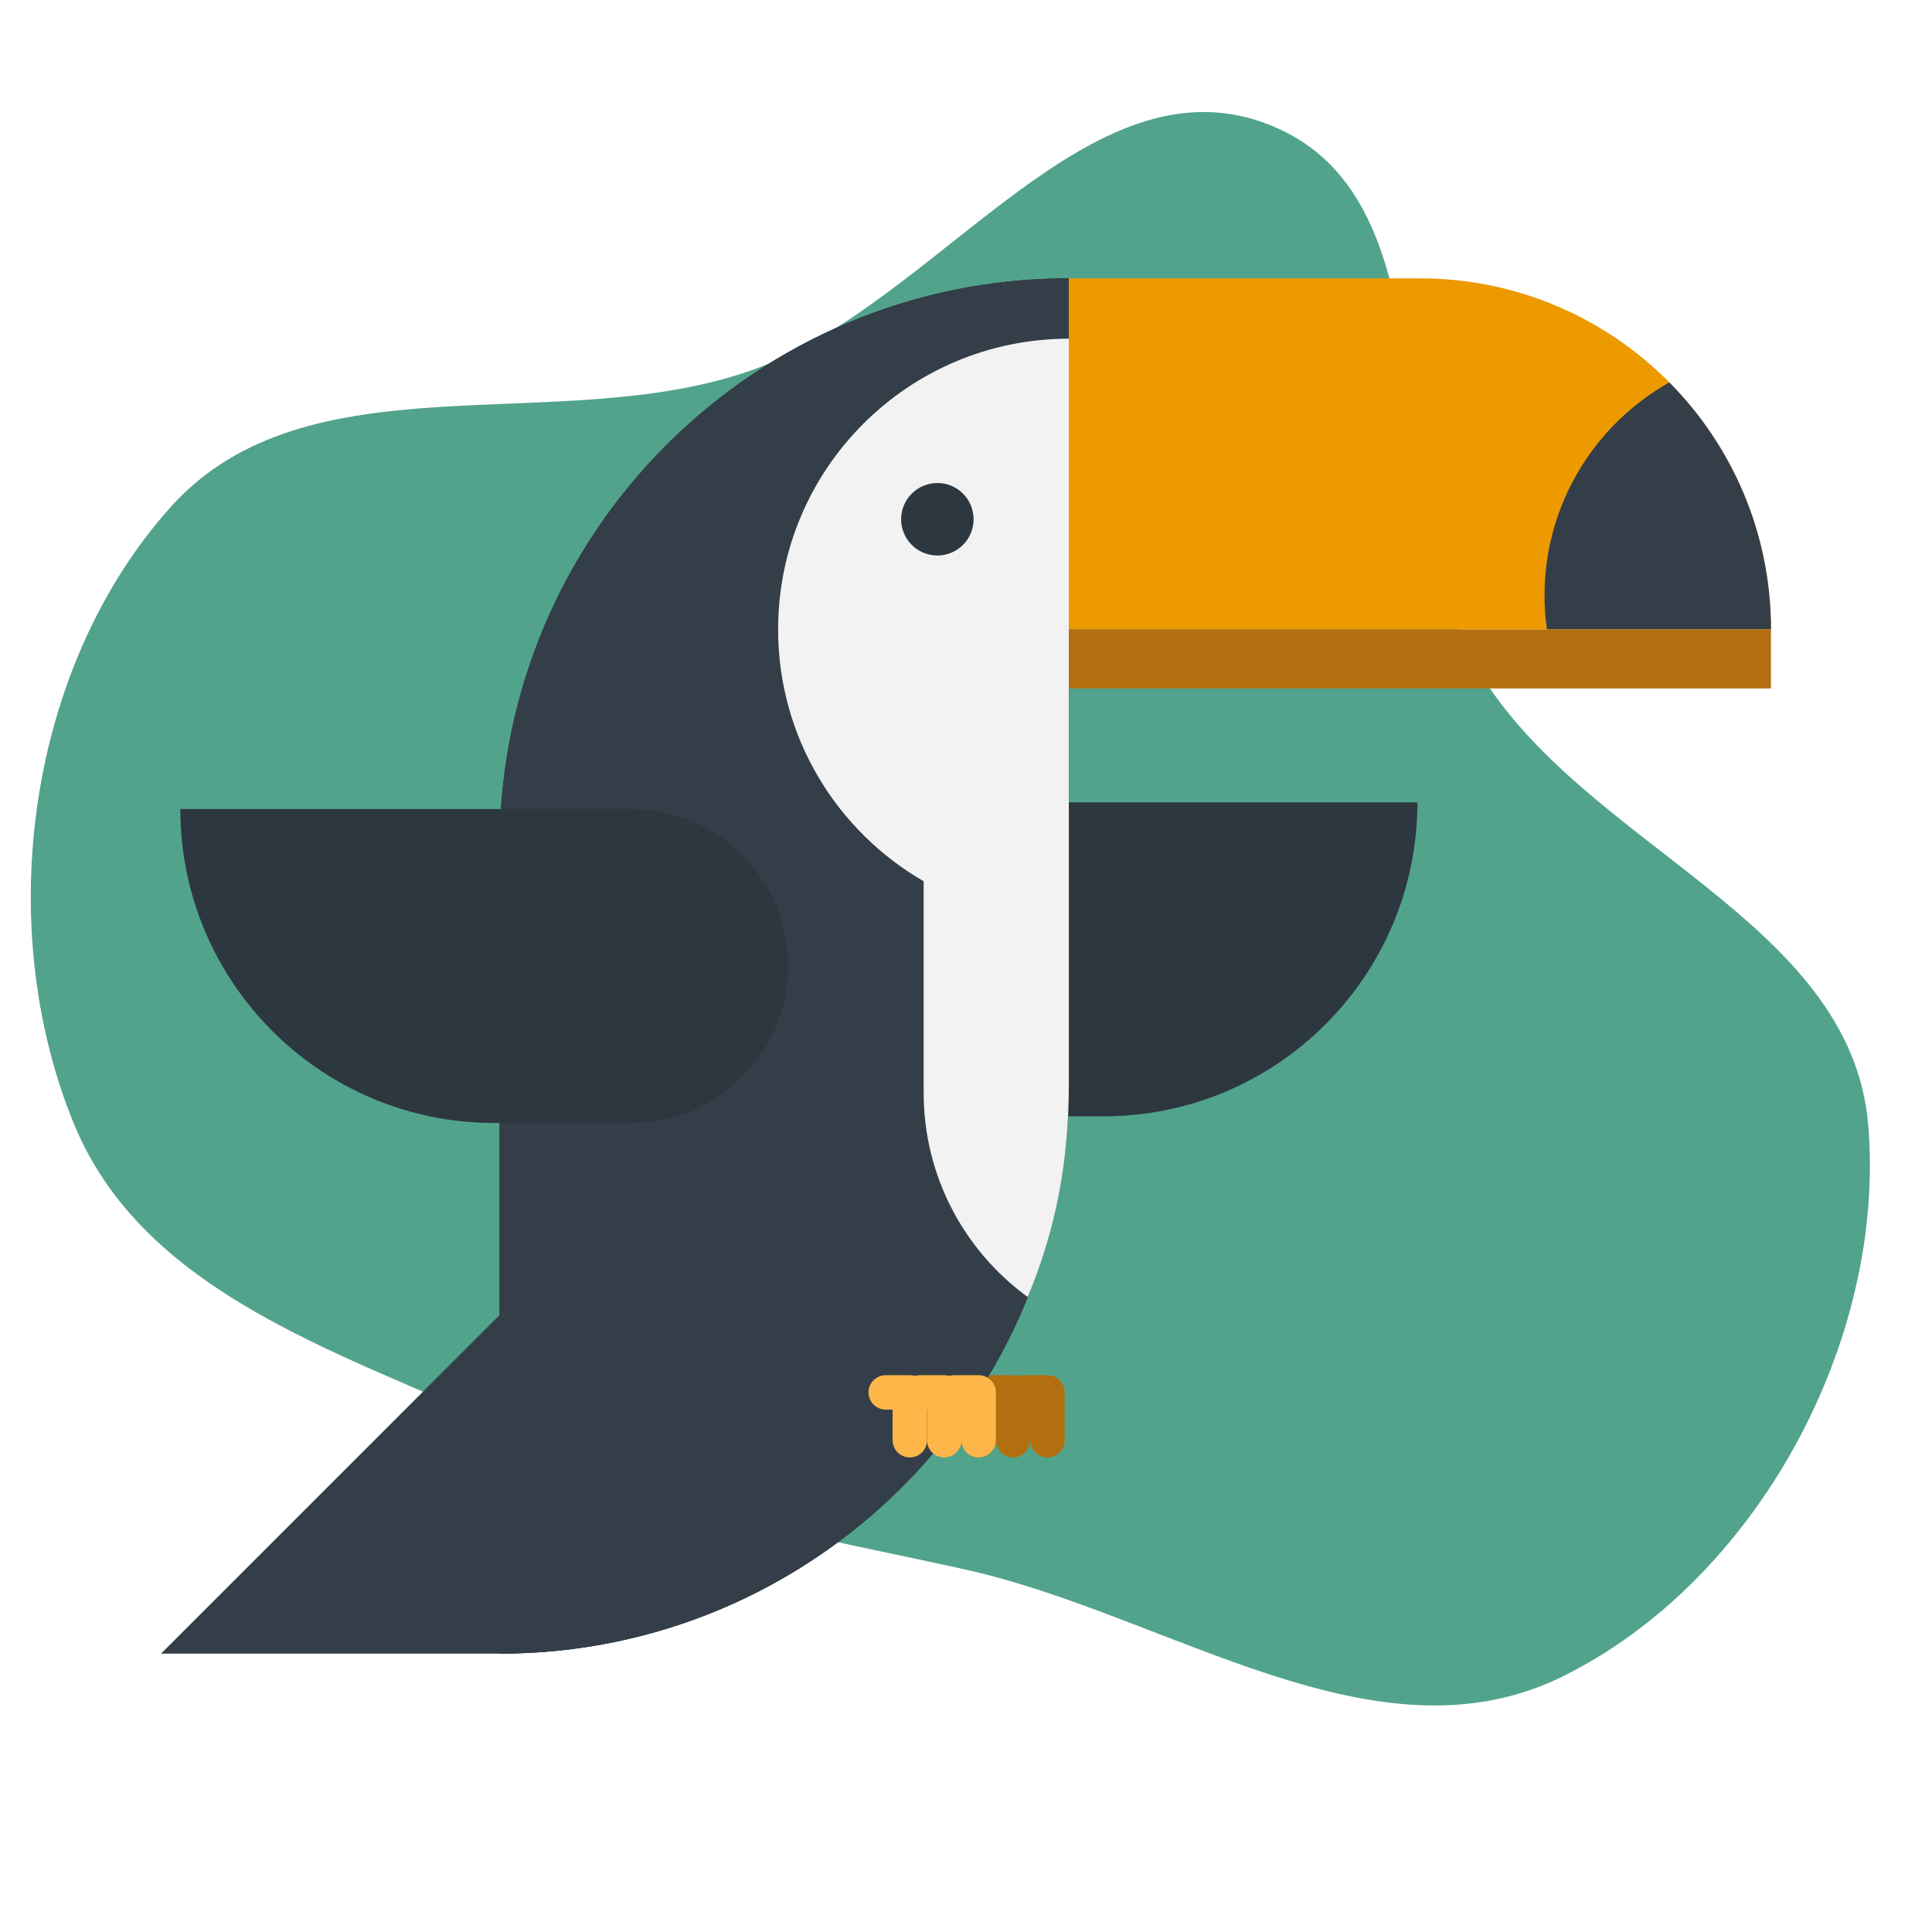 <svg xmlns="http://www.w3.org/2000/svg" xmlns:xlink="http://www.w3.org/1999/xlink" id="Layer_1" viewBox="-36.68 -36.68 440.13 440.13" xml:space="preserve" width="256px" height="256px" fill="#000000" transform="matrix(1, 0, 0, 1, 0, 0)rotate(0)" stroke="#000000" stroke-width="0.004"><g id="SVGRepo_bgCarrier" stroke-width="0"><path transform="translate(-36.68, -36.68), scale(13.754)" d="M16,25.999C19.366,26.751,22.783,29.295,25.877,27.77C29.097,26.183,31.243,22.213,30.944,18.635C30.66,15.236,26.233,14.03,24.485,11.101C22.786,8.255,24.132,3.342,21.065,2.083C18.026,0.836,15.518,5.071,12.413,6.145C9.216,7.252,5.09,5.878,2.829,8.396C0.455,11.038,-0.125,15.318,1.221,18.606C2.484,21.69,6.26,22.564,9.241,24.055C11.403,25.137,13.641,25.472,16,25.999" fill="#52a38c"></path></g><g id="SVGRepo_tracerCarrier" stroke-linecap="round" stroke-linejoin="round" stroke="#b5e3d2" stroke-width="6.602"></g><g id="SVGRepo_iconCarrier"> <g> <g> <path style="fill:#B36F0F;" d="M205.791,279.735c-0.365-1.787-1.945-3.131-3.841-3.131h-5.485c-2.164,0-3.919,1.756-3.919,3.92 c0,2.167,1.755,3.922,3.919,3.922h1.564v6.97c0,2.166,1.756,3.921,3.921,3.921c2.166,0,3.921-1.755,3.921-3.921v-10.892 C205.871,280.255,205.843,279.991,205.791,279.735z"></path> <g> <path style="fill:#B36F0F;" d="M197.95,279.735c-0.365-1.787-1.946-3.131-3.841-3.131h-5.484c-2.166,0-3.921,1.756-3.921,3.92 c0,2.167,1.755,3.922,3.921,3.922h1.563v6.97c0,2.166,1.755,3.921,3.921,3.921s3.92-1.755,3.92-3.921v-10.892 C198.029,280.255,198.003,279.991,197.95,279.735z"></path> </g> <path style="fill:#B36F0F;" d="M190.109,279.735c-0.366-1.787-1.946-3.131-3.842-3.131h-5.483c-2.166,0-3.921,1.756-3.921,3.92 c0,2.167,1.755,3.922,3.921,3.922h1.564v6.97c0,2.166,1.755,3.921,3.919,3.921c2.166,0,3.921-1.755,3.921-3.921v-10.892 C190.188,280.255,190.16,279.991,190.109,279.735z"></path> </g> <path style="fill:#2D3740;" d="M183.535,217.635c-19.753,0-35.763-16.01-35.763-35.764c0-19.751,16.011-35.762,35.763-35.761 h102.684c0,39.5-32.023,71.523-71.526,71.525L183.535,217.635L183.535,217.635z"></path> <path style="fill:#333E48;" d="M77.149,340.034c71.61,0,129.663-58.052,129.663-129.663V26.731 c-71.61,0-129.662,58.052-129.662,129.663"></path> <path style="fill:#333E48;" d="M77.149,340.034c71.61,0,129.663-58.052,129.663-129.663V26.731 c-71.61,0-129.662,58.052-129.662,129.663"></path> <path style="fill:#333E48;" d="M77.149,340.034H0l77.149-77.148l0.001-106.491c0-71.611,58.052-129.663,129.662-129.663v183.64 C206.811,281.982,148.759,340.034,77.149,340.034"></path> <path style="fill:#f2f2f2;" d="M140.582,106.708c0,24.53,13.344,45.928,33.16,57.374v48.189c0,19.131,9.347,36.069,23.714,46.528 l0,0c6.302-15.125,9.355-30.761,9.355-48.429V40.479C170.234,40.479,140.582,70.13,140.582,106.708z"></path> <path style="fill:#2D3740;" d="M107.085,219.146c19.753,0,35.764-16.011,35.764-35.764c0-19.751-16.011-35.763-35.764-35.762H4.403 c0,39.501,32.022,71.523,71.525,71.525h31.157V219.146z"></path> <circle style="fill:#2D3740;" cx="176.863" cy="81.613" r="8.256"></circle> <g> <path style="fill:#ED9900;" d="M366.766,106.708c0-44.17-35.807-79.977-79.977-79.977h-79.978v79.977H366.766z"></path> <path style="fill:#333E48;" d="M343.61,50.439c-16.964,9.549-28.429,27.715-28.429,48.568c0,2.614,0.193,5.182,0.541,7.7h51.043 C366.766,84.764,357.922,64.89,343.61,50.439z"></path> <rect x="206.811" y="106.708" style="fill:#B36F0F;" width="159.954" height="13.447"></rect> </g> <g> <path style="fill:#FFB648;" d="M190.108,279.735c-0.365-1.787-1.946-3.131-3.841-3.131h-5.485c-2.164,0-3.919,1.756-3.919,3.92 c0,2.167,1.755,3.922,3.919,3.922h1.564v6.97c0,2.166,1.756,3.921,3.921,3.921c2.166,0,3.921-1.755,3.921-3.921v-10.892 C190.188,280.255,190.16,279.991,190.108,279.735z"></path> <g> <path style="fill:#FFB648;" d="M182.268,279.735c-0.366-1.787-1.947-3.131-3.841-3.131h-5.485c-2.166,0-3.921,1.756-3.921,3.92 c0,2.167,1.755,3.922,3.921,3.922h1.564v6.97c0,2.166,1.755,3.921,3.921,3.921c2.165,0,3.919-1.755,3.919-3.921v-10.892 C182.346,280.255,182.32,279.991,182.268,279.735z"></path> </g> <path style="fill:#FFB648;" d="M174.426,279.735c-0.366-1.787-1.946-3.131-3.842-3.131h-5.483c-2.166,0-3.921,1.756-3.921,3.92 c0,2.167,1.755,3.922,3.921,3.922h1.563v6.97c0,2.166,1.755,3.921,3.92,3.921c2.166,0,3.921-1.755,3.921-3.921v-10.892 C174.506,280.255,174.477,279.991,174.426,279.735z"></path> </g> </g> </g></svg>